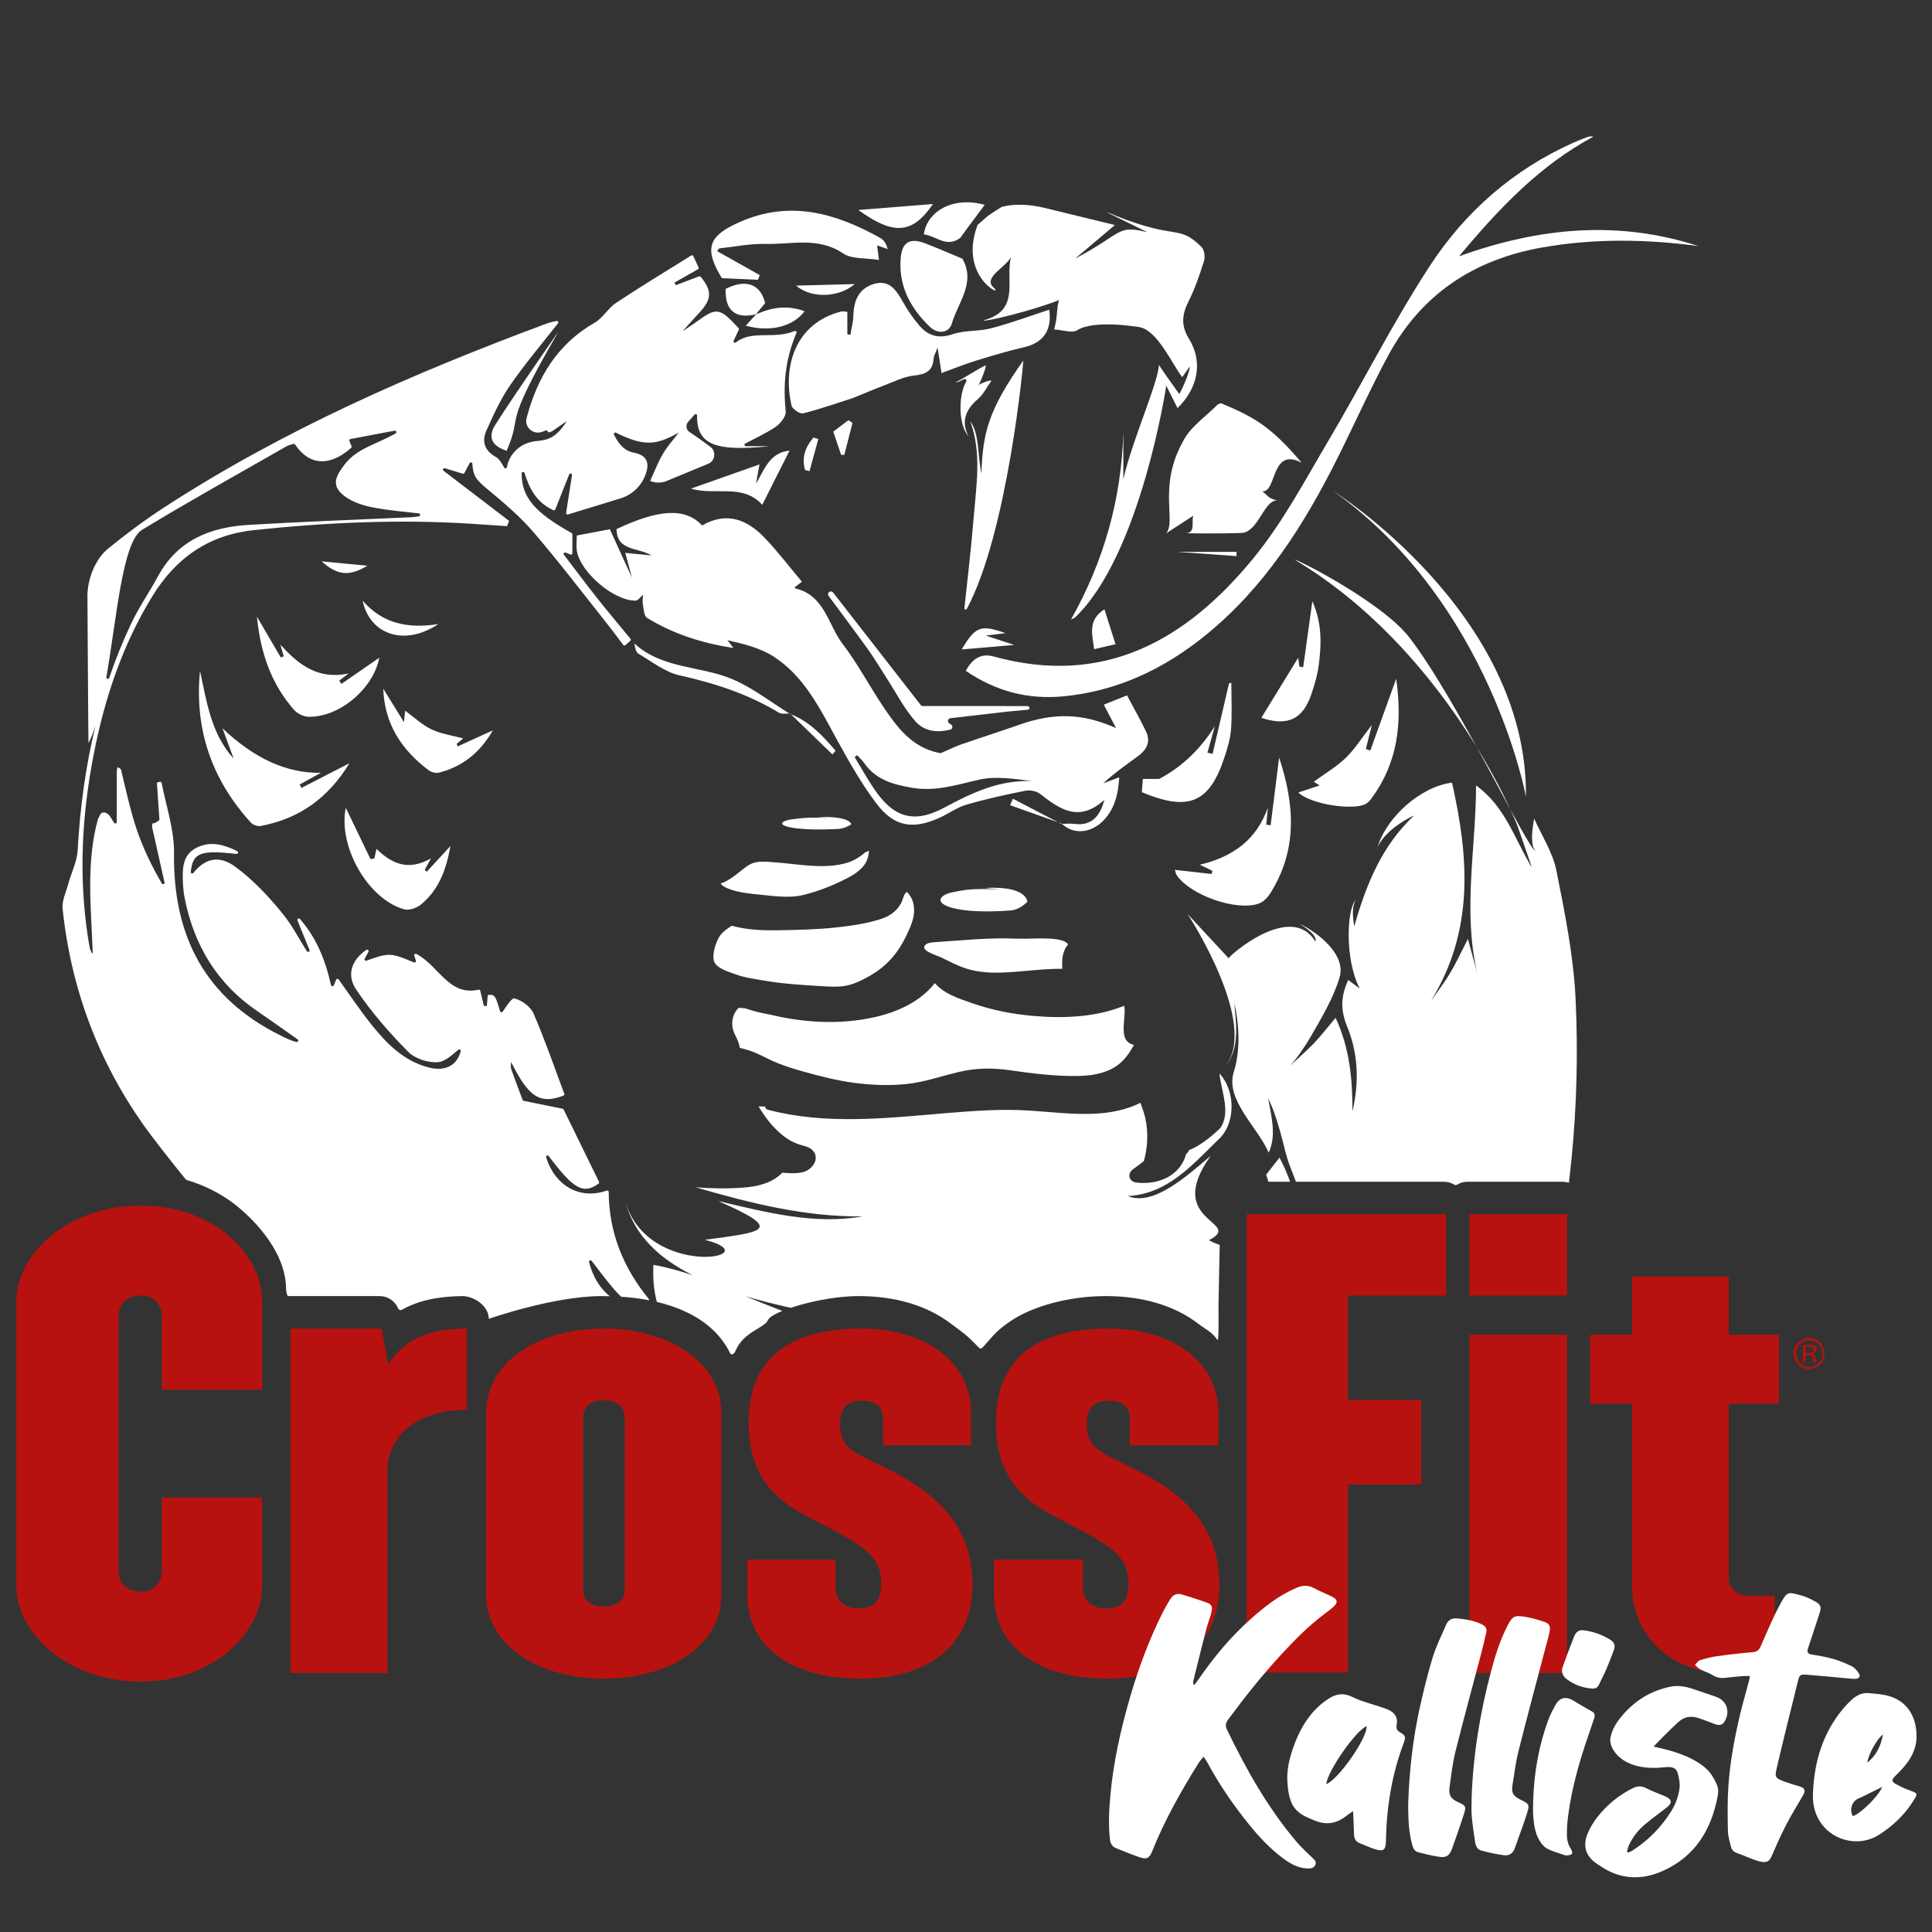 <?xml version="1.0" encoding="UTF-8"?>
<svg xmlns="http://www.w3.org/2000/svg" xmlns:xlink="http://www.w3.org/1999/xlink" id="Calque_1" version="1.1" viewBox="0 0 1969.78 1969.78">
  <rect x="0" y="0" width="1969.78" height="1969.78" fill="#333333" stroke="none"/>
  <defs>
    <style>
      .st0 {
        fill: none;
      }

      .st1 {
        fill: #fff;
      }

      .st2 {
        clip-path: url(#clippath);
      }

      .st3 {
        fill: #b7120f;
      }
    </style>
    <clipPath id="clippath">
      <path class="st0" d="M2373.13-507.36v1913.89c0,1.54-1.24,2.78-2.78,2.78h-535.59c-1.54,0-2.78-1.24-2.78-2.78v-55.6c0-12.8-10.37-23.17-23.17-23.17h-25.26c-1.54,0-2.78-1.24-2.78-2.78v-33.55c0-12.8-10.37-23.17-23.17-23.17h-92.95c-12.8,0-23.17,10.37-23.17,23.17v33.55c0,1.54-1.24,2.78-2.78,2.78h-19.75c-3.81,0-7.37,1.06-10.42,2.88-.79.47-1.76.47-2.55,0-.02-.01-.04-.02-.06-.03-1.85-1.1-1.94-3.75-.08-4.84,6.04-3.54,10.1-10.1,10.1-17.6v-80.13c0-12.8-10.37-23.17-23.17-23.17h-96.71c-3.88,0-7.5,1.1-10.58,2.98-.83.51-1.9.51-2.73,0-3.08-1.88-6.7-2.98-10.58-2.98h-200.58c-12.8,0-27.25,10.37-27.25,23.17l-2.04,104.01c0,2.74.56,36.43-1,34.17-5.96-8.64-11.36-10.32-20.2-17.05-23.89-18.15-56.29-27.75-93.72-27.75s-75.87,10.46-98.54,26.54c-11.11,7.89-13.87,10.75-25.48,24.19-1.55,1.79-3.38,3.82-5.03,2.12-14.84-15.39-16.55-15.36-29.37-25.1-23.89-18.15-56.29-27.75-93.72-27.75s-88.19,15.37-92.09,24.24-25.02,11.54-33.51,32.16c-.92,2.23-4.02,4.3-5.07,2.13-19.54-40.25-68.8-58.53-131.22-58.53-48.78,0-115.01,23.18-115.01,23.18,0-12.96-14.71-23.34-27.67-23.16-24.81.34-44.56,4.73-60.85,13.91-1.42.8-3.28.2-3.9-1.31-3.09-7.5-10.45-12.62-18.85-12.62h-93.15c-1.7,0-2.27-7.41-2.27-7.41,0-29.83-21.1-59.72-47.22-82.02-27.13-23.16-63.76-35.91-103.15-35.91s-77.01,12.69-104.77,35.73c-26.96,22.38-42.42,52.34-42.42,82.2v45.69c0,1.51-1.2,2.74-2.71,2.78l-502.75,12.1c-1.56.04-2.85-1.22-2.85-2.78V-507.36c0-1.54,1.24-2.78,2.78-2.78h2881.78c1.54,0,2.78,1.24,2.78,2.78Z"></path>
    </clipPath>
  </defs>
  <g>
    <path class="st3" d="M143.44,1714.46c-75.59,0-126.8-50.23-126.8-97.54v-290.17c0-47.31,51.21-97.54,126.8-97.54s123.87,50.23,123.87,97.54v90.22h-102.41v-76.08c0-10.73-8.78-19.99-19.51-19.99h-1.95c-12.68,0-22.43,7.8-22.43,19.99v261.89c0,12.19,9.75,19.99,22.43,19.99,10.73.98,20.48-7.32,21.46-18.53v-77.54h102.41v90.22c0,47.31-49.26,97.54-123.87,97.54Z"></path>
    <path class="st3" d="M395.08,1498.9v206.78h-99v-351.13h93.15l6.34,36.58c14.63-21.46,34.63-36.58,80.47-36.58v82.91c-54.62,0-80.96,29.75-80.96,61.45Z"></path>
    <path class="st3" d="M615.51,1711.53c-66.32,0-119.97-34.14-119.97-85.83v-184.83c0-52.67,53.65-86.32,119.97-86.32s119.97,34.14,119.97,86.32v184.83c.49,52.18-53.65,85.83-119.97,85.83ZM636.97,1444.77c0-11.7-9.75-17.07-21.46-17.07s-20.97,5.36-20.97,17.07v176.05c0,11.7,8.78,17.07,20.97,17.07s21.46-5.36,21.46-17.07v-176.05Z"></path>
    <path class="st3" d="M877.4,1711.53c-72.66,0-115.58-34.14-115.58-85.83v-35.6h90.22v29.75c0,11.7,8.78,19.99,23.41,19.99s22.92-5.85,22.92-25.85c0-30.72-22.92-40.48-75.1-67.79-48.77-24.38-59.98-59.01-59.98-96.56,0-72.18,52.18-95.1,114.12-95.1,66.81,0,112.65,34.14,112.65,86.32v32.67h-89.73v-26.82c0-11.7-6.34-18.53-20.97-18.53-15.61,0-22.92,6.83-22.92,23.9,0,25.85,14.63,28.29,52.67,47.79,71.2,35.6,82.42,79.98,82.42,117.04,0,49.26-33.16,94.61-114.12,94.61Z"></path>
    <path class="st3" d="M1129.04,1711.53c-72.66,0-115.58-34.14-115.58-85.83v-35.6h90.71v29.75c0,11.7,8.78,19.99,23.41,19.99s22.92-5.85,22.92-25.85c0-30.72-22.92-40.48-75.1-67.79-48.77-24.38-59.98-59.01-59.98-96.56,0-72.18,52.18-95.1,114.12-95.1,66.81,0,112.65,34.14,112.65,86.32v32.67h-90.22v-26.82c0-11.7-6.34-18.53-20.97-18.53-15.61,0-22.92,6.83-22.92,23.9,0,25.85,14.63,28.29,52.67,47.79,71.2,35.6,82.42,79.98,82.42,117.04.49,49.26-32.67,94.61-114.12,94.61Z"></path>
    <path class="st3" d="M1374.35,1320.9v106.31h74.62v86.32h-74.62v191.66h-103.39v-467.2h203.36v82.91h-99.97Z"></path>
    <path class="st3" d="M1498.22,1320.9v-82.91h99.49v82.91h-99.49ZM1498.22,1705.68v-344.79h99.49v344.79h-99.49Z"></path>
    <path class="st3" d="M1762.54,1431.11v178.98c0,9.75,9.75,17.07,20.97,17.07h25.85v79h-47.31c-62.91,0-98.02-43.4-98.02-87.78v-187.27h-42.92v-70.23h42.92v-59.5h98.51v59.5h51.21v70.23h-51.21Z"></path>
    <path class="st3" d="M1855.69,1391.12c-6.34,6.34-16.09,6.34-22.43,0-6.34-6.34-6.34-16.09,0-22.43,6.34-6.34,16.09-6.34,22.43,0,2.93,2.93,4.39,6.83,4.39,11.22.49,3.9-1.46,8.29-4.39,11.22ZM1835.21,1370.15c-2.44,2.44-3.9,5.85-3.9,9.75,0,3.41,1.46,7.32,3.9,9.75,5.36,5.36,13.66,5.36,19.02,0h0c5.36-5.36,5.36-13.66,0-19.02-5.36-5.36-13.66-5.36-19.02-.49q0,.49,0,0h0ZM1844.47,1371.13c1.46,0,3.41,0,4.88.49,1.95.49,2.93,2.44,2.44,4.39,0,1.46-.49,2.44-1.95,3.41-.98.49-1.46.98-2.44.98.98,0,2.44.98,2.93,1.95.49.98.98,1.95.98,2.44v3.9h-2.93v-2.44c0-1.46-.49-2.93-1.46-3.9-.98-.49-2.44-.49-3.41-.49h-2.44v6.83h-2.93v-17.07l6.34-.49ZM1847.4,1373.57c-.98-.49-2.44-.49-3.9-.49h-2.44v6.34h2.93c.98,0,1.95,0,2.93-.49,1.46-.98,2.44-2.44,1.46-4.39,0,0-.49-.49-.98-.98h0Z"></path>
  </g>
  <g>
    <path class="st1" d="M1227.09,1791.11c-1.98,2.41-3.45,3.84-4.5,5.53-18.24,29.1-35.14,58.9-47.91,90.89-2.81,7.04-5.51,8.49-12.78,6.06-8.07-2.71-15.91-6.08-23.84-9.2-4.15-1.63-5.94-4.77-6.44-9.17-1.65-14.79-.9-29.54.42-44.28,3.06-34.11,10.5-67.35,20.01-100.19,8.67-29.93,19.49-59.01,33.45-86.89,2.29-4.57,4.91-8.98,7.58-13.34,2.8-4.56,6.95-6.43,12.17-4.82,8.5,2.63,17.01,5.27,25.37,8.31,5.01,1.82,5.93,4.37,4.26,10.64-1.56,5.85-3.8,11.53-5.3,17.39-4.44,17.25-8.68,34.54-12.94,51.83-.3,1.21-.18,2.53.7,4.35,1.33-1.69,2.75-3.31,3.97-5.08,15.68-22.91,33.26-44.21,54.06-62.65,14.05-12.46,28.76-24.04,46.3-31.53,6.19-2.64,11.74-3.2,17.85.15,5.97,3.27,12.4,5.69,18.5,8.73,5.83,2.91,6.28,5.97,1.51,10.37-3.05,2.82-6.46,5.26-9.78,7.77-16.11,12.14-30.17,26.47-43.78,41.25-19.26,20.92-36.98,43.12-53.85,66.01-2.55,3.47-2.98,6.46-1.06,10.41,19.62,40.54,41.57,79.63,70.81,114.16,4.88,5.76,10.59,10.81,15.96,16.15,2.02,2.01,4.62,3.86,3.33,7.18-1.3,3.34-4.54,3.95-7.6,3.89-9.72-.2-17.84-4.73-25.37-10.32-13.02-9.65-24.05-21.39-34.23-33.92-16.4-20.19-31.09-41.55-43.37-64.52-.78-1.45-1.84-2.75-3.48-5.15Z"></path>
    <path class="st1" d="M1784.14,1708.84c-3.07,0-5.28-.16-7.45.03-6.04.52-12.08,1.12-18.1,1.82-4.73.55-8.83-.57-12.94-3.09-3.82-2.34-8.29-3.57-12.28-5.67-1.98-1.04-3.51-2.94-5.25-4.45,1.65-1.64,3.03-4.13,5-4.76,5.74-1.82,11.66-3.33,17.62-4.16,12-1.68,24.05-3.04,36.12-4.09,4.39-.38,6.59-2.07,8.36-6.12,6.45-14.74,12.61-29.68,20.31-43.76,6.73-12.31,7.59-11.54,21.12-7.9,4.88,1.31,9.55,3.68,14.03,6.11,5.64,3.05,6.49,5.58,4.53,11.73-3.46,10.83-7.09,21.62-10.64,32.42-.47,1.44-1,2.87-1.41,4.33-.89,3.19.12,4.92,3.63,5.52,7.28,1.24,14.63,2.38,21.71,4.41,6.69,1.92,13.25,4.57,19.51,7.64,2.86,1.4,5.31,4.3,7.11,7.06,2.04,3.13.52,5.51-3.27,5.76-2.43.16-4.91-.19-7.36-.41-14.15-1.27-28.28-2.73-42.45-3.8-6.45-.48-7.36.19-8.87,6.26-7.28,29.24-14.56,58.48-21.45,87.81-2.56,10.92-1.98,11.33,8.64,15.26,4.61,1.71,9.34,3.12,14.07,4.45,5.57,1.57,6.8,4.05,3.91,9.12-5.71,10.05-11.91,19.84-17.23,30.09-5.31,10.23-9.98,20.81-14.57,31.39-2.33,5.36-4.48,7.31-10.26,6.45-3.15-.47-6.23-1.59-9.24-2.7-5.12-1.9-10.09-4.23-15.26-5.97-3.56-1.2-6.15-3.17-7-6.76-1.27-5.33-2.98-10.73-3.09-16.12-.3-14.95-.54-29.96.43-44.86,1.63-25.02,6.22-49.65,12.03-74.03,2.68-11.24,5.93-22.34,8.89-33.51.38-1.42.58-2.88,1.09-5.51Z"></path>
    <path class="st1" d="M1686,1780.84c3.1.78,46.66,7.98,59.86,30.05,5.77,9.64,6.8,12.89,5.32,20.72-6.47,34.3-23.2,61.31-55.88,75.91-21.77,9.72-43.5,8.85-63.8-5.05-.63-.43-1.24-.87-1.88-1.27-12.94-8.01-16.65-19.03-10.44-32.97,2.44-5.48,5.62-10.8,9.33-15.52,9.95-12.68,22.19-22.69,36.74-29.83,4.93-2.42,9.19-1.86,13.99.64,5.84,3.06,12.16,5.19,18.23,7.81,7.38,3.19,7.82,6.92,1.48,11.81-7.34,5.66-14.9,11.07-21.97,17.06-6.99,5.92-12.62,13.09-16.42,21.53-.86,1.92-1.19,4.08-1.76,6.12.37.31.74.62,1.11.94,1.42-.63,2.95-1.09,4.25-1.92,16.1-10.21,29.14-23.51,39.34-39.58,4.52-7.12,7.52-14.9,8.76-23.25.41-2.76.37-5.71-.1-8.46-1.91-11.21-2.56-15.15-16.18-13.68-42.23,4.54-55.91-19.47-54.14-29.58,1.46-8.34,5.6-15.26,10.8-21.63,13.15-16.11,29.71-26.73,50.23-30.96,7.3-1.51,14.37-.53,21.29,1.65,8.31,2.61,16.47,5.7,24.76,8.35,10.99,3.52,15.38,14.13,9.95,24.51-2.03,3.88-4.59,5.14-8.89,4.07-2.01-.5-3.9-1.43-5.86-2.15-4.09-1.5-8.14-3.08-12.27-4.46-7.59-2.53-14.57-1.57-20.63,3.97-7.26,6.64-23.72,22.9-25.21,25.18Z"></path>
    <path class="st1" d="M1500.4,1832.87c1.53-43.71,8.63-87.02,20.01-129.67,4.26-15.97,9.23-31.66,16.93-46.36,4.52-8.63,6.57-10.07,16.25-8.62,7.05,1.05,14.04,3,20.8,5.32,5.42,1.86,6.58,4.54,5.44,10.26-1.07,5.38-2.66,10.66-4.06,15.98-9.19,35.01-18.63,69.95-27.46,105.04-2.91,11.55-4.4,23.46-6.27,35.25-1.24,7.86.66,11.02,7.75,14.53,9.64,4.78,10,4.89,6.69,15.42-3.64,11.56-8.11,22.85-12.05,34.31-1.84,5.36-5.95,7.83-10.92,7.21-7.84-.97-15.6-2.85-23.28-4.81-3.85-.99-5.61-4.59-6.19-8.24-1.41-8.97-2.74-17.96-3.54-27-.53-6.02-.1-12.12-.1-18.63Z"></path>
    <path class="st1" d="M1435.71,1839.43c1.11-33.78,4.8-67.27,12.25-100.26,3.79-16.79,7.85-33.58,12.95-50.01,3.51-11.31,8.94-22.04,13.67-32.96,2.05-4.72,5.88-6.59,11.04-6.13,8.72.79,17.25,2.17,25.25,6.06,3.59,1.75,5.34,4.3,4.48,8.15-1.69,7.57-3.51,15.11-5.48,22.61-8.71,33.15-17.78,66.2-26.08,99.44-2.92,11.72-4.16,23.87-5.89,35.87-1.15,7.98,1.28,11.83,8.74,15.22,7.84,3.56,8.43,4.32,5.84,12.34-3.83,11.89-7.94,23.7-12.19,35.44-2.28,6.3-5.54,8.84-11.99,8.04-7.65-.96-15.19-2.95-22.68-4.9-3.66-.95-4.91-4.34-5.87-7.77-3.35-11.99-3.84-24.28-4.02-36.6-.02-1.52,0-3.03,0-4.55Z"></path>
    <path class="st1" d="M1563.13,1836.47c.8-28.8,5.71-56.86,15.82-83.9,1.85-4.94,4.42-9.64,6.95-14.28,4-7.33,10.43-8.99,17.63-4.78,6.53,3.81,12.94,7.82,19.57,11.44,3.41,1.86,3.1,4.39,2.16,7.23-2.14,6.47-4.36,12.92-6.58,19.37-8.91,25.84-16.19,52.09-19.84,79.24-.78,5.81-1.21,11.7-1.31,17.56-.1,5.89.56,11.7,4.15,16.82.93,1.32,1.67,3.95.99,4.92-.81,1.17-3.21,1.4-4.98,1.67-1.05.16-2.26-.25-3.32-.63-5.69-2-11.66-3.51-16.92-6.32-3.25-1.74-6.03-5.14-7.96-8.42-4.52-7.67-5.62-16.44-6.3-25.15-.38-4.89-.07-9.84-.07-14.77Z"></path>
    <path class="st1" d="M1614.61,1662.18c9.87,1.21,19.03,4.54,27.47,9.84,3.69,2.32,4.97,5.81,3.52,9.82-2.5,6.91-5.21,13.76-8.1,20.52-2.23,5.21-4.94,10.2-7.33,15.34-1.4,3-3.71,4.07-6.86,3.87-9.29-.59-17.73-3.65-25.27-9.06-4.38-3.14-6.74-7.44-4.85-12.8,3.69-10.5,7.61-20.93,11.74-31.27,1.63-4.07,4.58-7.02,9.68-6.27Z"></path>
    <path class="st1" d="M1379.49,1846.56c-3.12,2.22-5.27,3.64-7.3,5.22-9.65,7.52-20.12,9.15-31.49,4.48-.35-.14-.69-.3-1.05-.44-17.98-7.05-25.47-12.84-27.1-39.23-.7-11.31,1.74-22.39,5.32-32.97,5.56-16.47,13.47-31.79,26.48-43.83,3.31-3.06,6.97-5.83,10.78-8.25,7.68-4.87,15.15-5.68,24.03-1.28,9.57,4.75,20.28,7.21,30.47,10.72,2.49.86,5.03,1.71,7.34,2.95,5.62,3.03,8.28,7.91,7.03,14.19-.8,4.02.21,6.3,3.76,8.29,5.12,2.87,5.66,4.64,3.52,10.29-12.16,32.1-17.56,65.43-18.23,99.62-.01.57-.03,1.14-.06,1.71-.41,7.93-2.36,9.75-9.86,7.66-5.79-1.62-11.32-4.22-16.91-6.5-3.69-1.51-5.57-4.36-5.69-8.4-.18-5.87-.41-11.73-.65-17.6-.07-1.79-.21-3.58-.4-6.62ZM1393.38,1759.91c-11.1,4.39-40.13,46.11-41.15,59.16,12.6-5.03,42.01-47.29,41.15-59.16Z"></path>
    <path class="st1" d="M1848.42,1827.95c1.31-31.72,9.93-60.83,30.56-85.62,2.78-3.34,5.84-6.47,9.03-9.42,4.91-4.54,10.72-7.32,17.54-6.67,6.75.64,13.66,1.06,20.12,2.9,20.28,5.77,28.94,23.17,28.29,42.82-.41,12.21-6.14,22.09-14.05,30.9-2.53,2.82-5.26,5.45-7.88,8.19-3.5,3.66-3.6,5.34.92,7.89,5.23,2.94,10.82,5.36,16.48,7.38,4.64,1.67,5.67,2.45,3.21,6.61-3.07,5.19-6.51,10.25-10.41,14.85-7.63,8.99-16.55,16.55-26.56,22.93-26.06,16.64-65.31.85-67.25-36.51-.11-2.08-.01-4.17-.01-6.25ZM1894.3,1833.91c-6.22,2.73-9,11.7-5.15,17.78,8.12-2.75,26.4-20.73,29.82-29.85-2.14,1.08-3.73,1.91-5.34,2.7-6.44,3.15-12.79,6.49-19.34,9.37ZM1919.74,1768.4c-6.07,4.43-14.75,20.13-15.94,28.77,8.97-7.24,13.81-16.68,15.94-28.77Z"></path>
  </g>
  <g class="st2">
    <g>
      <path class="st1" d="M751.48,822.95"></path>
      <path class="st1" d="M810.17,337.48c-21.26,8.91-43.6-1.37-59.89,11.64-1.24.99-2.95-.36-2.28-1.79,1.81-3.85,3.58-7.61,5.27-11.2.26-.54.14-1.19-.27-1.63-19.72-21.34-22.35-21.42-43.88-5.72-4.31,3.14-8.86,5.94-13.29,8.9,6.06-6.65,12.14-13.27,18.17-19.95,11.7-12.94,11.93-21.52.4-35.51-.4-.49-1.08-.68-1.68-.45-7.8,2.95-15.77,5.97-23.74,8.99-.78-1.67-.48-1.03-1.27-2.7,7.64-4.33,15.28-8.65,23.85-13.5.68-.39.97-1.24.64-1.96-1.47-3.16-2.91-6.26-5.33-11.47-.38-.82-1.39-1.11-2.16-.64-26.59,16.63-51.99,31.99-76.71,48.37-8.1,5.37-13.31,15.34-21.62,20.09-38.32,21.92-58.71,56.19-69.51,97.36-.01.06-.03.11-.04.17-2.39,9.51,7.55,17.49,16.53,13.56,8.66-3.79,1.45,3.21,9.42-.28-.02.04,15.13-10.42,15.11-10.39l-.25.22s.07-.03.11-.05c-12.32,19.56-22.13,19.08-32.02,20.29-14.08,1.71-25.79,11.56-28.69,25.44l-.22,1.06c-.28,1.35-2.06,1.64-2.75.46-2.31-3.99-4.76-8.77-8.66-10.97-11.91-6.69-14.25-16.18-9.41-27.01,7.15-16.01,14.57-32.27,24.5-46.59,14.63-21.09,31.27-40.79,48.43-62.57.87-1.1-.13-2.7-1.51-2.39-3.89.87-6.94,1.48-9.81,2.55-136.05,50.54-268.6,108.43-390.74,187.86-19.66,12.79-38.55,26.95-56.74,41.77-13.87,11.3-21.79,33.42-20.96,51.13.03.57.82,147.51,1.08,147.01,2.65-5.04,5.03-11.07,7.19-17.82-10.14,41.32-15.84,83.72-18.24,126.94-.65,11.73-6.5,23.15-9.67,34.78-2.26,8.3-6.53,16.98-5.69,25.05,9.02,86.64,40.27,165.63,92.67,234.26,49.21,64.45,103.54,125.06,156.62,186.48,4.59,5.32,9.22,10.6,13.84,15.89,36.9-5.05,73.51-9.19,111.09-9.55,37.74-.35,75.45,1.31,113.16,2.5,37.52,1.18,75.01.99,112.54,1.23,4.39.03,8.78.06,13.17.11-2.4-6.42-4.79-12.84-7.2-19.28-.21-.56-.74-.94-1.34-.96-36.25-1.53-59.88-18.86-67.82-50.47-.39-1.56,1.67-2.52,2.64-1.24,34.06,44.79,36.01,46.14,57.38,41.2,1.08-.25,1.52-1.54.82-2.4-26.11-31.85-40.5-67.79-40.82-109.05,0-1.03-1.02-1.73-2-1.38-27.62,9.75-52.86-5.19-61.76-33.84-.49-1.59,1.63-2.67,2.63-1.34,25.83,34.31,35.28,39.06,50.77,28.13.6-.42.8-1.23.48-1.89-12.11-24.78-24.12-49.34-36.03-73.68-.2-.42-.58-.71-1.04-.8-12.87-2.61-26.22-5.33-39.73-8.07-.51-.1-.93-.47-1.11-.95-4.12-11.09-8.02-21.32-11.66-31.63-.62-1.74-.09-3.88-.09-7.19,17.66,35.57,29.1,43.72,53.39,34.47.76-.29,1.16-1.16.87-1.92-10.18-27.24-19.7-54.89-31.25-81.67-3.03-7.02-12.07-13.68-19.57-15.52-2.85-.7-7.98,7.89-11.99,13.46-.73,1.01-2.3.72-2.66-.47-4.72-15.82-5.35-16.87-11.19-16.69-.76.02-1.39.6-1.45,1.36-.27,3.27-.55,6.57-.83,9.87-1.69.13-1.25.1-2.95.23-1.12-4.64-2.3-9.5-3.76-15.53-.19-.8-1.02-1.3-1.82-1.12-30.28,6.73-40.34-24.42-63.37-36.53-1.19-.62-2.54.54-2.12,1.81.61,1.86,1.13,3.46,1.67,5.08.4,1.22-.84,2.33-2.01,1.83-23.39-9.95-25.45-10.11-48.3-1.85-1.29.47-2.49-.91-1.83-2.11,1.23-2.26,2.43-4.45,3.73-6.83.76-1.39-.88-2.84-2.18-1.94-15.18,10.43-20.27,25.47-10.26,40.41,15.24,22.76,33.62,43.75,52.86,63.34,6.97,7.1,20.57,11.48,30.61,10.63,7.56-.64,14.58-7.71,20.69-12.66,1.11-.9,2.76.12,2.4,1.5-3.77,14.35-15.52,21.2-33.37,16.41-25.06-6.73-42.37-24.36-57.81-43.73-11.6-14.55-21.97-30.08-33.25-45.85-.68-.96-2.16-.79-2.61.3-.78,1.91-1.52,3.71-2.35,5.74-.55,1.34-2.52,1.2-2.84-.22-5.88-26.12-15.19-48.61-31.7-67.46-1.12-1.27-3.16-.02-2.52,1.54l12.24,29.95c.69,1.69-1.67,2.9-2.65,1.36-8.05-12.6-14.73-25.84-23.83-37.14-14.49-18.01-30.77-35.5-49.31-49.08-16.47-12.07-30.91-8.28-42.54,6.42-.94,1.19-2.84.43-2.68-1.08,2.04-19.43,9.64-22.47,46.56-18.29,1.66.19,2.35-2.09.84-2.83-15.01-7.32-27.81-10.31-41.5-3.5-14.4,7.16-14.46,21.23-13.95,34.85.22,5.86.84,11.71,2,17.46,9.66,47.66,33.09,86.44,73.7,114.18,13.87,9.48,27.55,19.24,41.28,28.92,1.36.96.38,3.06-1.24,2.66-5.83-1.43-10.93-4.03-16.06-6.57-77.06-38.17-109.84-101.34-108.71-186.04.32-23.76-8.01-47.63-12.62-71.45-.15-.78-.88-1.3-1.67-1.18l-1.84.27c-.77.11-1.32.8-1.27,1.58.84,12.19,1.68,24.37,2.52,36.56.05.76-1.23,1.57-1.23,1.57,0,0-.22-.03-.27-.06-.13.31-2.41,1.91-3.47,2.09-.59.1-1.18.23-1.75.42-.07.02-.13.05-.2.07-.14.1-.15.11-.07.03,0,0,0,0-.01,0-.02.02-.05.04-.07.07,0,.01-.03.04-.07.07-.02.02-.03.03-.05.07,0,.01-.04.09-.07.15-.03.13-.08.26-.11.39-.03.14-.05.29-.09.43.01-.04.01-.06.02-.09.02-.11.03-.14,0,0,0,.04-.01.1-.02.15-.06.71.47-6.97-.02,2.13s0,.15,0,.22c4.22,18.81,8.44,37.61,12.66,56.42.37,1.67-1.9,2.56-2.76,1.08-10.14-17.51-18.97-35.65-25.41-54.6-6.8-20.01-11.15-40.86-16.17-61.47-.08-.1-.2-.24-.22-.27-.74-.87-1.09-1.17-1.98-1.66-.07-.03-.08-.04-.11-.05-.12-.04-.24-.08-.36-.12-.12-.04-.24-.06-.36-.09,0,.01-.11,0-.22,0,0,.01-.09.03-.17.04-.07.07-.17.12-.07,0,0,0-.01,0-.01,0-.02.02-.05.05-.07.07-.01.02,0,.01-.02.04-.1.28-.05.08-.04.02,0,0,0,0,0,0,0,0,0,0,0,0,0-.03,0-.02-.04.12-.09.29-.18.57-.25.86-.22.96-.28,2.14-.38,3.3,0,.1-.02.19-.03.29v50.86c0,1.5-1.96,2.06-2.76.79l-4.52-7.23c-.63-.65-1.29-1.27-1.98-1.82-1.37-1.09-2.78-1.54-4.5-1.44-1.71.1-2.45.91-3.26,2.44-.46.87-.86,1.78-1.34,2.64-.24.43-.49.86-.75,1.28-12.52,45.05-6.97,91.59-5.35,137.88-1.66-1.97-2.53-3.9-2.97-5.93-.79-3.65-1.37-7.35-1.94-11.04-9.65-62.55-6.21-124.65,5.85-186.56,11.13-57.15,29.29-111.62,59.95-161.45,23.82-38.7,57.04-62.26,103.41-67.17,73.51-7.79,147.05-11.18,220.88-6.54,12.41.78,24.8,1.67,37.21,2.51,1.05-2.79.98-2.61,2.03-5.4-21.48-16.42-43.01-32.87-66.81-51.07-1.32-1.01-.24-3.1,1.35-2.61,7.07,2.18,12.71,3.91,18.17,5.59.69.21,1.44-.11,1.78-.75,1.9-3.58,3.62-6.84,5.28-9.98.71-1.34,2.71-.88,2.8.64.74,12.81,4.23,16.6,15.91,26.3,16.32,13.55,32.75,27.48,46.51,43.5,26.09,30.38,50.35,62.34,75.3,93.7,5.53,6.95,10.76,14.13,16.11,21.22.52.7,1.53.8,2.18.22,1.68-1.48,3.35-2.97,5.03-4.45.6-.53.67-1.45.16-2.07-11.47-13.96-23.12-27.78-34.34-41.95-10.83-13.68-21.29-27.66-33.49-43.67-.92-1.21.35-2.87,1.76-2.28,1.89.79,3.37,1.4,4.78,1.98.98.41,2.06-.31,2.06-1.37v-19.25c0-.54-.3-1.03-.77-1.29-37.18-20.73-50.96-36.27-50.96-60.76,0-1.72,2.41-2.1,2.92-.46,5.12,16.28,12.3,30.02,29.38,37.94.78.36,1.72-.03,2.04-.83,5.03-12.69,9.62-24.26,14.15-35.69.66-1.65,3.13-.98,2.86.78-1.78,11.39-3.63,23.19-6,38.4-.17,1.1.88,2,1.94,1.68,19.01-5.82,36.47-11.17,53.51-16.39,12.22-3.74,21.87-13.17,25.9-25.3l.06-.18c4.05-12.02-.29-18.75-11.99-21.04-11.06-2.16-16.21-9.87-20.61-18.42-.66-1.28.7-2.66,2-2.02,29.43,14.56,41.53,12.44,63.97-.1l.09-.14s0,0,0,0c0,0-.09.15-.09.15-5.44,7.2-11.6,13.98-16.12,21.71-5.09,8.71-8.7,18.29-12.95,27.49,0,.01,0,.03.01.04l.1.04c5.69,2.39,12.12,2.23,17.7-.4l41.54-17.2c7.06-3.08,8.13-12.66,1.95-17.26-6.55-4.87-13.37-9.82-20.36-14.53-.11-.07-.22-.14-.34-.2-3.93-2.1-4.82-7.34-1.88-10.69,1.97-2.24,4.1-4.66,6.48-7.35.92-1.05,2.64-.38,2.62,1.02-.35,29.88,18.89,36.75,73.9,31.2h-24.09c-1.57,0-2.07-2.11-.67-2.83,11.04-5.64,21.33-10.47,30.66-16.73,5.01-3.35,11.02-10.8,10.54-15.81-2.52-26.15-1.11-51.59,10.96-80.14.53-1.25-.71-2.48-1.96-1.95ZM427.17,526.38c-6.04,1.22-12.02,1.13-17.98,1.39-51.76,2.31-103.55,4.33-155.27,7.34-39.19,2.28-72.8,15.39-92.82,52.4-8.63,15.94-19.08,30.96-26.87,47.28-8.82,18.48-16.4,37.26-22.89,56.3-.59,1.73-3.18,1.07-2.87-.74,10.73-62.03,16.47-138.07,36.32-150.14,48.36-29.41,97.91-56.84,147.02-85.01,2.27-1.3,4.94-1.89,7.35-2.62.63-.19,1.31.05,1.68.6,14.56,21.71,35.38,22.7,57.19,3.47.48-.42.64-1.11.4-1.7-.8-1.96-1.58-3.85-2.2-5.35-.36-.87.18-1.85,1.11-2.02,14.42-2.71,28.3-5.32,44.97-8.46,1.65-.31,2.49,1.93,1.03,2.77-19.26,11.08-38.96,14.85-51.82,31.46-10.38,13.42-13.76,22.38.17,32.79,8.08,6.04,18.99,9.41,29.13,11.33,15.23,2.89,30.76,4.24,46.22,5.95,1.7.19,1.8,2.62.12,2.96Z"></path>
      <path class="st1" d="M1210.89,931.98s73.29,111.84,38.44,154.94c16.1-19.09,10.1-47.82,9.15-64.16,2.55,11.24,8.32,41.88-.58,70.22-8.9,28.33,24.22,55.94,35.6,82.23,8.05-17.38,2.87-36.19-.54-55.46,5.39,10.88,8.84,22.2,12.12,33.57,3.61,12.52,5.98,25.52,10.8,37.54,14.17,35.28,24.87,70.09-3.52,103.96,14.76,23.17,18.68,47.45,18.7,72.2,5.94-1.38,11.88-2.74,17.84-4.06-.05-5.5-.11-11.03.18-16.48,1.7,5.38,2.99,10.57,3.92,15.57,6.12-1.34,12.24-2.64,18.38-3.87,42.06-8.42,84.79-12.22,127.44-16.29,25.4-2.42,50.9-4.5,76.43-5.16,25.68-102.55,36.26-208.53,31.16-317.85-2.05-44.01-10.93-87.93-19.58-131.3-3.68-18.46-14.9-35.41-22.69-53.05.38-.83-5.97,26.21,1.58,33.25-8.35-1.84-78.68-152.4-128.59-217.57-27.01-35.27-112.28-79.07-117.27-79.63,152.58,91.13,223.61,260.72,227.8,272.79,4.18,12.07,9.53,27.46,14.23,41.22-17.64-28.81-27-62.27-56.96-83.73-.14,64.01-13.66,127.5,1.1,191.11-2.83-10.46-5.67-20.92-9.4-34.72-7.39,14.35-12.24,25.06-18.25,35.07-5.88,9.79-12.96,18.85-19.51,28.24,44.3-71.64,38.73-146.13,21.56-222.56-31.44,3.65-66.66,34.86-75.81,65.4,9.22-19.51,36.92-32.07,37.08-31.9-33.02,30.89-48.87,70.66-60.97,112.92-1.86-10.39-2.33-20.83,1.65-27.03-9.35,9.55-11.49,60.83,3.93,90.5-3.86-2.88-7.72-5.76-11.68-8.71-7.65,16.23-8.02,30.64-1.34,46.86,11.52,27.99,12.66,57.46,5.56,86.99.11-32.36-2.58-64.05-17.16-95.28-8.4,9.95-14.86,18.42-22.19,26.06-7.26,7.58-28.37,26.67-23.13,21.45s14.76-19.23,20.46-29.15c11.01-19.17,22.75-38.71,28.95-59.65,6.87-23.22-22.05-45.69-41.17-54.86-.51-.18,19.56,11.23,16.46,18.34-25.07-41.59-89.84,16.19-88.33,17.12"></path>
      <path class="st1" d="M807.05,413.59c.83,3.53,8.55,8.69,11.76,7.88,17.59-4.46,34.77-10.54,51.01-15.72,11.1-4.52,20.71-8.67,30.5-12.35,10.33-3.89,20.61-9.32,31.3-10.45,11.97-1.26,19.28-4.37,20.27-17.24.25-3.21,2.15-6.29,3.98-11.28,1.61,10.15,2.83,17.87,4.06,25.6l-.25.39c.38.1.76.21,1.15.33-.22-.18-.44-.34-.66-.51,11.76-4.27,23.39-8.95,35.32-12.65,16.19-5.02,32.49-9.84,49-13.68,19.25-4.49,28.21-17.39,25.29-38.13-19.67,6.39-39.18,13.64-59.2,18.91-12.76,3.36-26.96,1.84-39.3,6.05-14.62,4.98-25.21,1.56-34.24-9.13-6.17-7.3-11.71-15.3-16.39-23.63-6.63-11.81-13.71-23.11-29.46-18.53-15.44,4.49-20.75,16.9-21.14,32.26-.17,6.59-1.99,13.13-3.06,19.69-1.03-.22-2.07-.45-3.1-.67v-22.78c-3.01-.22-4.68-.76-6.12-.39-47.31,12.05-59.99,56.52-50.7,96.06Z"></path>
      <path class="st1" d="M1206.11,450.08c-25.73,45.97-6.48,81.83-17.23,93.75,9.02-5.86,18.03-11.73,27.78-18.07-2.2,5.47,2.55,17.47-7.13,17.77-2.5.34,38.5.65,56.47-.19,16.88-.79,22.96-34.12,36.08-32.94-10.38-2.81-10.12-6.3-15.21-9.48,15.19,1.55,8.52-45.75,40.22-29.12-31.7-37.62-49.47-46.94-82.22-60.69-2.34.85-2.92.88-3.24,1.2-12.2,12.39-28.07,22.79-35.52,37.77Z"></path>
      <path class="st1" d="M265.66,842.12c39.11-7.24,68.69-28.09,90.66-64-17.92,9.22-33.47,17.23-49.02,25.23-.58-1.18-1.16-2.36-1.74-3.54,6.15-3.39,12.29-6.78,21.58-11.91q-51.5,1.09-100.27-45.32c4.68,12.72,8.02,21.81,11.36,30.91-23.1-25.59-27.45-57.95-34.31-89.42-5.84,59.29,11.87,110.77,51.9,154.68,2.09,2.3,6.82,3.93,9.85,3.37Z"></path>
      <path class="st1" d="M1223.23,881.66c6.5,3.1,9.69,4.63,12.88,6.15-.27,1.08-.55,2.17-.82,3.25-12.25-1.37-24.49-2.74-37.4-4.18.8,2.49.95,4.17,1.78,5.38,13.99,20.46,60.66,36.99,83.75,28.99,4.53-1.57,8.87-6.01,11.55-10.24,27.59-43.61,25.57-89.24,9.16-138.65-3.12,24.92-5.88,46.96-8.63,69.01-1.49-.17-2.98-.34-4.47-.52.54-5.8,1.08-11.59,1.62-17.39-11.38,32.03-34.49,49.84-69.41,58.19Z"></path>
      <path class="st1" d="M1000.6,482.7c-3.95-18.41-2.07-41.19-11.27-52.88,11.67,32.01,6.08,64.92,3.38,97.96-2.51,30.8-6.17,61.5-9.44,92.24-.15,1.41,1.77,2.01,2.45.76,41.78-77.64,58.16-254,57.56-253.15-35.25,49.72-41.36,73.65-42.68,115.06Z"></path>
      <path class="st1" d="M772.73,285.27c.64-1.59,1.27-3.17,1.91-4.76-14.53-8.17-29.06-16.35-43.6-24.52.73-.9,1.47-1.81,2.2-2.71,15.81-1.66,31.65-5,47.4-4.59,26.41.68,53.64-7.48,78.96,9.7,8.85,6.01,22.86,4.43,36.55,6.65-.95-7.39-1.43-11.13-1.91-14.85,3.58,1.27,7.16,2.52,10.74,3.77-1.29-5.83-4.1-9.52-7.81-11.57-45.53-25.19-91.97-38.71-143.37-15.85-31.34,13.94-36.5,26.52-17.81,57.09,11.98.53,24.35,1.09,36.73,1.64Z"></path>
      <path class="st1" d="M996.78,229.11c-.7,2.55-2.03,5.46-2.52,7.54-.48,2.03-.93,4.06-1.38,6.1-8.49,43.98,31.55,60.58,20.23,50.51-11.32-10.08,11.31-19.87,17.69-31.08-6.31,22.88,10.43,54.31-28.31,64.51,1.85,1.71,50.92-10.14,77.22-20.76-2.99,10.88-1.13,16.01-4.97,29.97,9.26.53,18.54,4.04,23.43.84,17.3-11.32,63.93-3.15,63.95-3.15,18.5,3.83,33.5,38.79,43.22,50.89,2.36-3.31,4.94-6.93,7.52-10.55,1.32.79-4.85,17.88-10.52,27.85-7.94-10.94-20.35-28.66-20.77-29.85-.71,18.36-27.44,77.33-36.26,116.67v-47.68c-2.04,68.04-19.81,131.16-53.38,190.73,1.49-.78,3.26-1.27,4.43-2.39,66.69-64.05,92.73-235.59,92.68-236.08,3.79,7.55,7.6,15.15,11.5,22.92,21.47-21.13,25.91-47.7,11.59-70.87-8.02-12.97-7.2-24.32-.56-37.5,6.67-13.25,11.55-27.5,16-41.7,1.32-4.19.28-11.44-2.62-14.28-23.87-23.38-24.3-6.61-86.91-31.6-29.95-13.03,21.2,11.1,31.8,16.65-31.8-7.96-24.54,1.03-73.59,26.79,12.06-10.18,24.13-20.37,40.46-34.15-26.79-6.53-48.86-11.94-70.94-17.29-15.69-3.8-30.56-4.69-44.25-1.31-2.17,1.29-4.33,2.61-6.44,4-1.06.7-5.38,3.62-7.54,5.04-2.64,2.12-5.14,4.46-7.64,6.68-.4.36-1.72,1.43-3.11,2.54Z"></path>
      <path class="st1" d="M1012.99,669.3c-13.43-3.72-22.12,3.08-28.31,14.68,30.68,20.86,63.46,29.52,99.93,25.92,60.46-5.96,111.18-32.54,155.97-71.92,57.76-50.78,96.06-115.4,129.31-183.53,14.99-30.72,29.22-61.87,45.44-91.93,33.78-62.58,87.32-97.84,156.79-110.17,53.11-9.43,106.2-8.57,159.49-1.48-81.71-26.6-162.38-19.06-244.05,10.44,40.52-48.55,82.12-92.55,136.99-121.99-3.05-.65-5.07-.05-7.01.71-4.47,1.75-8.97,3.46-13.35,5.42-61.31,27.4-110.46,70.49-146.51,125.79-37.53,57.58-68.53,119.38-103.59,178.62-23.9,40.38-46.19,82.53-75.65,118.63-68.22,83.61-152.31,132.1-265.45,100.8Z"></path>
      <path class="st1" d="M981,263.34l.5.58s0-.08-.01-.13c-.16-.15-.33-.3-.49-.46Z"></path>
      <path class="st1" d="M918.45,261.94c-2.88,28.83,9.49,52.04,29.59,71.28,7.77,7.44,19.39,6.99,22.51-3.67,6.22-21.27,24.49-41.21,10.71-65.74-12.81-5.32-25.51-10.96-38.47-15.87-14.75-5.58-22.81-1.2-24.33,13.99Z"></path>
      <path class="st1" d="M981,263.34c.09.16.17.32.26.48.08.03.17.07.25.1,0,0-.51-.58-.5-.58Z"></path>
      <path class="st1" d="M1392.84,819.41c2.2-1.32,4.07-3.45,5.61-5.56,26.44-35.98,31.55-76.27,25.02-121.8-9.62,26.69-18.01,49.96-26.4,73.22-1.5-.54-3-1.08-4.5-1.62,1.73-6.96,3.46-13.93,6.08-24.47-10.35,13.28-17.33,24.61-26.62,33.53-9.72,9.32-21.66,16.31-32.61,24.31,1.63,1.01,3.54,2.2,6.02,3.73-7.47,2.49-14.15,4.71-21.73,7.24,12.23,12.12,56.86,18.77,69.13,11.42Z"></path>
      <path class="st1" d="M261.96,628.73c3.7,37.92,15.03,68.92,37.83,95.05,3.35,3.83,9.77,6.89,14.84,7,31.61.72,66.35-29.16,72.07-60.19-12.41,8.58-25.49,17.62-38.56,26.65-.75-1.11-1.5-2.23-2.25-3.34,3.21-2.44,6.42-4.88,9.63-7.31-31.31,6.77-51.39-9.02-69.65-29.43,1.14,3.98,2.28,7.97,3.42,11.95-1,.41-1.99.81-2.99,1.22-7.52-12.85-15.04-25.7-24.35-41.6Z"></path>
      <path class="st1" d="M412.14,927.1c4.92,1.36,12.67-1.32,16.93-4.8,18.03-14.71,25.8-35,30.15-59.72-9.28,10.08-16.67,18.13-24.07,26.17-.73-.56-1.45-1.12-2.18-1.68,1.52-2.84,3.03-5.67,6.36-11.89-23.04,13.22-40.09,5.41-55.46-9.7-1.14,4.99-1.68,7.39-2.23,9.79-1.29.22-2.59.43-3.88.65-8.39-17.41-16.78-34.81-25.21-52.29-8.1,39.25,22.59,93.24,59.59,103.47Z"></path>
      <path class="st1" d="M1181.83,794.15h-16.65c-.38,5.1-.7,9.55-1,13.51,48,20.16,69.25,10.8,84.52-36.46,2.93-9.08,5.81-18.51,6.45-27.93,1.06-15.61.29-31.34.29-47.02-.77.07-1.54.13-2.3.2-5.61,24.06-11.23,48.12-16.84,72.18-1.75-.44-3.49-.87-5.24-1.31,2.51-8.97,5.01-17.93,7.52-26.9-14.74,23.27-33.06,41.21-56.75,53.73Z"></path>
      <path class="st1" d="M502.53,744.6c-13.24,6.05-24.52,11.21-35.8,16.37-.4-.83-.79-1.67-1.19-2.5,2.48-2.09,4.97-4.18,6.72-5.65-11.18-3.01-22.46-4.46-32.2-9.12-9.72-4.64-17.9-12.5-26.99-19.12-.29,2.83-.52,5.03-1.22,11.69-8.5-13.74-14.8-23.92-21.09-34.1,1.18,35.84,18.74,62.48,46.31,83.18,2.64,1.98,7.22,3.23,10.3,2.45,24.08-6.11,41.91-20.32,55.16-43.2Z"></path>
      <path class="st1" d="M1324.83,679.64c-.48-3.34-.96-6.68-1.29-9-12.57,20.51-25.1,40.94-37.54,61.24,26.52,8.8,42.26,1.75,50.97-23.98,3.23-9.55,6.17-19.41,7.5-29.37,2.87-21.54,3.56-43.11-6.46-65.54-3.3,23.82-6.32,45.55-9.33,67.28-1.28-.21-2.56-.43-3.84-.64Z"></path>
      <path class="st1" d="M588.05,546c0,5.6-.73,10.84.13,15.81,3.78,21.97,37.95,50.95,59.84,50.55,2.57-.05,5.08-3.92,7.61-6.03,0,0,0,0,0,0-.14,3.1-.85,6.3-.29,9.27.95,5.01,1.14,12.41,4.37,14.38,26.51,16.24,55.55,25.67,88.08,30.72-3-3.89-4.58-5.93-6.16-7.97,16.61,3.76,33.09,7.77,46.63,16.39,32.31,20.58,48.22,54.5,66,86.82,11.81,21.49,24.12,42.98,38.74,62.58,18.16,24.35,37.38,27.74,64.99,15.2,9.24-4.2,17.74-10.54,27.33-13.33,19.74-5.75,39.91-10.16,60.09-14.18,4.71-.94,11.37.33,15.07,3.22,19.92,15.58,39.54,29.56,65.52,6.03-5.1,18.78-14.44,26.71-31.24,24.5-3.94-.52-8-.06-12.02.03,10.68,10.36,27.65,10.03,40.32-1.59,12.97-11.89,16.9-27.63,18.08-45.91-6.27,2.36-11.3,4.26-16.33,6.15,11.28-10.44,23.43-18.96,35.44-27.69,8.64-6.27,13.22-14.52,8.27-24.94-5.84-12.31-12.66-24.15-19.5-37.03-9.04,3.62-16.06,6.43-23.64,9.46,4.5,8.61,7.98,15.26,12.48,23.87-34.47-15.32-63.48-15.81-98.95-3.31-19.61,6.91-39.43,13.2-59.07,20.02-6.06,2.11-11.84,5.03-20.6,8.8,1.19.17-.94,0-3-.44-26.55-5.75-41.47-25.71-55.37-46.34-14.31-21.23-26.23-44.19-41.72-64.47-15.01-19.65-18.36-49.73-48.34-56.65-.25-.06-.35-.82-.51-1.25,1.97-1.5,3.95-2.99,7.3-5.53-12.69-15.12-24.3-30.39-37.42-44.24-18.09-19.11-39.25-27.76-64.32-13.17-17.27-18.41-44.25-16.63-87.27,3.7.36,22.68,21.85,18.48,35.75,26.85-9.53-.91-17.06-1.63-26.85-2.57,2.72,10.13,4.75,17.71,6.79,25.28-7.43-16.32-14.86-32.63-22.5-49.42-11.23,2.13-21.53,4.09-33.75,6.41ZM873.88,769.98c2.31,2.51,4.96,4.78,6.88,7.56,11.86,17.17,28.85,22.15,48.85,25.59,24.55,4.22,45.87-3.09,68.71-8.23,17.12-3.85,35.8-.76,53.99,1.47-33.05-1.38-61.08,11.73-89.14,26.83-31.46,16.94-52.1,10.65-72.23-19.25-7-10.4-13.12-21.39-19.64-32.11.86-.62,1.72-1.23,2.59-1.85Z"></path>
      <path class="st1" d="M704.38,498.18c24.88,7.45,52.86-5.62,72.77,16.5,10.17-20.19,18.87-37.47,27.82-55.24-20.51,2-25.57,19.42-34.21,33.67,1.12-6.08,2.23-12.15,3.6-19.61-24.3,8.57-47.14,16.63-69.97,24.68Z"></path>
      <path class="st1" d="M650.97,666.53c13.69,7.96,27,18.75,41.88,22.05,35.84,7.94,69.93,19.06,101.42,38.09,2.67,1.61,6.83.75,10.46.76-18.97-11.77-36.95-25.83-57.21-34.63-32.58-14.14-71.72-10.31-100.69-36.67.62,4.68,1.58,8.9,4.14,10.39Z"></path>
      <path class="st1" d="M516.52,459.64c17.88-41.14-7.01-18.44,52.76-121.38,26.25-37.6-44.21,62.63-64.44,95.1-5.08,8.14-8,19.73,11.69,26.27Z"></path>
      <path class="st1" d="M979.13,242.48c1.82-2.52,3.63-5.05,5.45-7.57,6.49-8.73,12.98-17.46,19.34-26.03-31.24-8.97-58.79,5.93-62.02,30.09,12.36,1.38,23.06,14.21,37.22,3.51Z"></path>
      <path class="st1" d="M1304.52,1180.22c-5.91,7.57-10.64,13.62-13.6,17.41,8.38,26.5,16.01,50.59,24.76,78.27,12-35.63,4.76-65.13-11.16-95.68Z"></path>
      <path class="st1" d="M951.25,207.99c-25.76,2.07-49.43,3.97-76.16,6.11,36.23,26.08,55.08,24.56,76.16-6.11Z"></path>
      <path class="st1" d="M739.83,294.54c-.79,22.02,9.86,30.93,30.91,25.89,3.23-3.95,6.45-7.89,9.35-11.43-4.7-19.66-19.87-24.81-40.26-14.47Z"></path>
      <polygon class="st1" points="770.54 320.68 770.54 320.68 770.54 320.68 770.54 320.68 770.54 320.68"></polygon>
      <path class="st1" d="M770.86,320.42s.03-.02.03-.02c0,0,0,0,0,0,0,0,0,0,0,0,0,0,0,0,0,0-.05.01-.09.02-.13.03-.07.08-.14.17-.2.25.05-.02.1-.04.15-.06.06-.06.11-.13.17-.19Z"></path>
      <path class="st1" d="M820.23,317.29c-17.26-6.38-33.55-4.09-49.54,3.33-3.18,3.52-6.36,7.07-10.31,11.45,24.98,6.95,48.6.75,59.85-14.78Z"></path>
      <path class="st1" d="M446.85,636.28c-31.76,4.98-57.18-.85-77.13-23.9,7.21,34.82,42.93,46.91,77.13,23.9Z"></path>
      <path class="st1" d="M980.52,662.12c16.84-1.43,34.68-2.94,53.46-4.54-9.4-3.12-19.15-6.35-28.93-9.59,6.65-.82,13.34-1.64,20.02-2.47-25.27-8.99-30.69-6.8-44.55,16.6Z"></path>
      <path class="st1" d="M1025.19,645.51s-.08,0-.12.01c.1.04.19.07.29.1.02.02-.17-.12-.17-.12Z"></path>
      <path class="st1" d="M1126.02,621.2c-17.36,11.27-12.24,25.18-10.54,40.67,7.7-1.8,13.55-3.16,21.84-5.09-4.16-13.1-7.56-23.83-11.29-35.58Z"></path>
      <path class="st1" d="M871.38,289.6c-18.38.49-38.24,1.03-59.64,1.6,15.54,13.8,44.59,11.85,59.64-1.6Z"></path>
      <path class="st1" d="M869.17,431.23c-1.38-.95-2.75-1.89-4.13-2.84-5.03,3.79-10.06,7.57-15.49,11.66,2.64,7.79,5.32,15.7,8,23.62,1.08.07,2.16.14,3.24.21,2.79-10.88,5.59-21.76,8.38-32.65Z"></path>
      <path class="st1" d="M806.38,728.22c-.27-.26-.54-.52-.8-.78,0,0-.17.18-.25.27l.25-.28c-.27-.01-.56,0-.84,0,.18.11.36.23.54.34.38.14.73.3,1.11.45Z"></path>
      <path class="st1" d="M851.95,765.45c-12.93-15.03-26.24-29.6-45.57-37.23,14.11,13.65,28.22,27.3,42.33,40.95,1.08-1.24,2.16-2.48,3.24-3.72Z"></path>
      <path class="st1" d="M374.58,576.78c-15.85-1.5-30.94-2.94-46.68-4.43,16.38,14.47,28.1,15.54,46.68,4.43Z"></path>
      <path class="st1" d="M1260.75,562.67h-60.89c14,.97,23.56,1.61,33.11,2.29,9.22.66,18.44,1.35,27.66,2.03.04-1.44.08-2.88.11-4.32Z"></path>
      <path class="st1" d="M1082.38,839.65c-1.16-.41-2.32-.82-3.48-1.24,1.03.54,2.06,1.07,3.09,1.61,0,0,.19-.18.3-.28l-.29.28c.25,0,.5-.02.75-.03-.12-.12-.25-.22-.37-.34h0Z"></path>
      <path class="st1" d="M1029.84,820.96c16.36,5.82,32.71,11.64,49.07,17.46-15.41-8.02-30.8-16.05-46.2-24.07-.96,2.2-1.91,4.41-2.87,6.61Z"></path>
      <path class="st1" d="M820.76,479.16c1.53.4,3.07.79,4.6,1.19,2.99-10.92,5.97-21.83,8.96-32.75-1.64-.5-3.27-.99-4.91-1.49-8.41,9.68-12.25,20.47-8.65,33.05Z"></path>
      <path class="st1" d="M974.02,389.84s2.23.28,7.01-2.46,4.19,1.44,4.26,1.46c-7.89,12.31-8.91,43.68,2.2,55.85-7.67-14.12-3.36-26.94,9.25-37.55,5.86-4.93,9.44-12.55,14.06-18.95-1.12-.9-9.81,2.03-13.04,4.39h0s0,0,0,0c3.22-5.82,8.06-19.27,7.26-20.17-8.47,3.89-25.67,15.38-31.01,17.43Z"></path>
      <path class="st1" d="M969.04,732.23c20.55-2.37,39.61-4.57,58.68-6.77l20.53-1.88c2.73-1.2,1.04-3.71-1.12-3.71h-19.77s0-.02,0-.03h-86.4c-.89,0-1.74-.42-2.29-1.12-31.36-40.24-60.36-77.47-89.32-114.64-.91-1.17-2.58-1.44-3.81-.61-1.37.92-1.7,2.8-.72,4.12,13.59,18.37,27.33,36.62,40.63,55.19,6.82,9.52,12.73,19.7,19.1,29.54,9.34,14.42,17.3,30.07,28.51,42.86,9.14,10.43,21.81,12.14,35.72,8.75,2.48-.61,3-3.92.84-5.27l-1.78-1.11c-2.32-1.45-1.51-5.01,1.2-5.32Z"></path>
      <path class="st1" d="M1359.46,500.76c160.2,114.07,196.35,311.54,196.35,311.54,1.87-187.13-196.35-311.54-196.35-311.54Z"></path>
      <path class="st1" d="M157.05,839.25"></path>
      <path class="st1" d="M1043.29,962.94"></path>
      <path class="st1" d="M767.42,1322.3"></path>
    </g>
    <path class="st1" d="M912.45,1352.41c-5.81.16-11.51.5-17.03,1.17-1.05,1.25-2.12,2.67-3.25,4.3,1.58-.03,3.08-.06,4.58-.08.93-.91,2.2-1.5,3.6-1.63,6.86-.66,13.77-.89,20.68-1.04.08-.94.17-1.88.25-2.82-2.94,0-5.89.02-8.83.11Z"></path>
    <path class="st1" d="M836.98,1347.45c4.61.65,9.17,1.55,13.68,2.82,4.1-.17,8.23.31,12.32.54,2.94.17,5.9.33,8.85.25,1-.03,2.2-.3,3.4-.57-2.38-.47-4.93-1.78-7.12-2.65-1.11-.45-2.19-.94-3.26-1.45-9.43-.33-19.06.13-27.87,1.05Z"></path>
    <path class="st1" d="M805.42,835.61c2.94-.43,5.91-.79,8.87-1.12,1.66-.18,3.37-.35,5.11-.51,7-.41,15.66-.48,25.95-.06-4.2-.26-8.21-.55-12.07-.85,5.49-.2,11.01-.2,16.47.24,4.59.37,9.9,1.17,13.77,2.98.26.12.52.25.77.38.06.03.27.15.36.2.36.22.71.45,1.04.69.31.23.6.48.88.74.07.07.25.26.29.31.12.14.24.28.35.43.12.17.23.34.35.51.05.07.07.1.09.13,0,.01.01.04.05.12.1.21.17.43.25.65-3.75,2.41-7.93,4.2-12.93,4.69-53.22,2.75-69-5.55-49.58-9.52Z"></path>
    <path class="st1" d="M968.92,910.16c3.7-.82,7.43-1.5,11.16-2.13,2.08-.35,4.24-.67,6.43-.97,8.81-.78,19.7-.92,32.65-.11-5.29-.49-10.33-1.04-15.19-1.62,6.9-.38,13.85-.38,20.72.45,5.78.7,12.45,2.22,17.32,5.65.33.23.65.47.97.72.07.06.34.28.45.38.45.41.89.85,1.31,1.31.39.44.76.91,1.1,1.4.09.14.31.49.36.58.15.27.3.54.44.82.16.31.29.64.44.96.06.13.09.2.12.25,0,.02.02.08.06.23.12.41.21.82.31,1.23-4.72,4.58-9.98,7.98-16.27,8.89-66.95,5.22-86.81-10.54-62.38-18.06Z"></path>
    <path class="st1" d="M734.71,900.75c2.02,3.12,6.35,4.68,9.27,5.77,10.04,3.74,20.83,4.62,31.27,5.67,13.98,1.4,29.43,3.68,43.3.4,12.14-2.87,25.41-7.7,36.87-13.16,10.33-4.92,26.37-11.97,29.61-25.84.13-.55,1.07-5.96,1.07-5.96-.29-.26-1.77.55-2.02.59-1.84.32-3.61,2.25-5.11,3.38-4.6,3.47-9.37,6.23-14.7,7.88-24.08,7.47-51.26,1.17-75.66-.39-5.8-.37-12-1.12-17.8.03-1.23.34-2.43.68-3.61,1.02-4.23,1.65-7.95,4.65-11.62,7.59-6.78,5.42-13.24,10.57-20.89,13.03Z"></path>
    <path class="st1" d="M887.6,994.44c16.24-9.39,27.79-22.31,36.53-40.69,3.98-8.37,8.24-17.17,7.82-27.03-.18-4.32-1.08-8.48-3.25-12.06-.72-1.19-2.82-4.49-4.28-5.3-.35.35-.74.74-1.19,1.18-1.86,1.83-3.04,7.74-4.42,10.18-1.37,2.41-2.96,4.7-4.79,6.65-4.67,4.98-10.66,7.94-16.72,9.86-14.64,4.64-30.71,6.87-45.78,8.46-19.15,2.02-38.47,2.41-57.7,2.75-16.06.29-32.09-.28-47.66-4.59-4.63,2.84-9.17,5.87-12.4,10.61-3.74,5.49-8.12,18.61-5.74,25.6,2.46,7.22,14.68,10.59,20.53,12.83,9.89,3.79,20.44,5.14,30.71,6.91,18.71,3.22,37.28,4.35,56.14,5.49,9,.54,18.29,1.38,27.23-.34,8.63-1.66,17.19-6,24.96-10.5Z"></path>
    <path class="st1" d="M1088.96,962.87c-4.96-8.05-32.52-5.82-43.46-5.78-10.24.03-20.33-.56-30.61-.31-13.41.32-26.83,1.29-40.23,2.28-6.67.49-13.34.92-20,1.42-4.57.34-9.56.53-11.75,3.54-4,5.51,11.42,9.66,16.86,12.24,8.2,3.91,16,8.25,25.3,11.23,10.88,3.49,23.04,4.53,35.64,4.14,20.92-.64,41.65-4.09,62.44-3.9-.48-8.51-.66-16.86,5.81-24.86Z"></path>
    <path class="st1" d="M1146.1,1054.92c-1.25-7.65.41-15.68.55-23.37.05-2.5-.03-4.56-.61-6.11-28.94,11.85-61.94,12.97-92.41,10.36-21.59-1.84-42.64-6.02-63.2-13.23-12.97-4.55-27.93-9.28-37.28-20.23-18.17,23.05-47.88,33.29-75.85,37.38-31.08,4.54-62.01,1.93-92.18-5.25-8.75-1.55-17.46-3.71-26.1-6.65-.4.1-.83.17-1.3.17-.92,0-1.71-.22-2.38-.58-1.01.16-2.01.35-2.98.65-.15.24-.3.48-.5.71-4.16,4.87-5.94,11.54-5.12,18.02.71,5.6,4.11,10.41,6,15.63.72,1.99,1.2,3.95,1.5,5.88,5.28,1.42,10.52,2.73,15.72,4.99,8.07,3.51,15.76,7.9,23.97,11.08,8.19,3.18,16.58,5.75,25.01,8.11,17.09,4.8,34.3,9.23,51.89,11.53,17.48,2.28,35.28,3.02,52.84,1.29,18.54-1.83,36.06-8.19,54.14-12.42,17.59-4.12,34.62-4.23,52.42-1.64,18.38,2.68,36.35,4.99,54.92,5.64,16.55.58,34.32.44,49.39-7.7,10.08-5.44,16.29-14.13,21.55-23.82-5.31-1.2-9.01-4.52-9.98-10.45Z"></path>
    <path class="st1" d="M1254.58,1292.51c26.18-19.49,18.45-54.77,21.35-85.53-18.58,12.3,11.4,85.91-43.46,57.51,37.18-19.29-47.28-17.5,1.93-86.1-24.58,20.95-58.62,51.78-84.49,41.05,40.19-2.17,64.94-30.91,91.43-56.79,17.98-15.05,19.47-49.34,1.93-68.18,1.95,18.17,11.86,40.23.83,55.74-12.17,11.68-22.88,18.9-31.93,22.48-.42,1.45-1.31,2.81-2.84,3.88-5.83,21.64-27.45,31.87-50.91,29.1-7.3-.86-9.38-8.87-3.6-13.3,3.94-3.02,7.97-5.64,11.46-8.66,3.89-14.03,4.61-29.37,1.46-43.56-1.2-5.43-3.09-10.6-4.99-15.76-13.71,6.84-29.16,10.09-44.86,10.99-22.97,1.31-45.9-1.66-68.78-3.12-27.86-1.78-55.81.25-83.58,2.56-60.74,5.04-122.84,12.47-182.66-3.41-1.84-.49-2.71-1.83-2.86-3.28-2.33-.02-4.55-.05-6.65-.09,4.77,7.71,9.64,14.95,16.08,21.6,7.06,7.3,14.5,13.32,24.15,16.77,4.54,1.62,9.91,2.25,13.74,5.38,9.72,7.96,1.6,20.52-8.25,23.14-7.06,1.88-14.3,1.17-21.52.71-10.57,10.93-25.73,14.16-40.42,15.24-15.64,1.15-32.17.86-47.83-.35,55.89,16.23,112.65,30.48,170.32,29.59-49.28,8.84-98.13-4.03-147.43-15.61,68.18,29.79,46.95,31.39-13.57,39.55,69.47,17.57-59.05,41.53-81.63-40.5,9.51,36.46,35.87,60.07,69.33,76.58-13.11-4.37-26.43-8.09-40.14-10.61-3.35,67.03,36.23,95.82,96.54,104.56,32.41,24.39,189.55,64.88,153.7,59.79-78.38-7.62-314.37-156.83-190.21,28.68,148.02,26.14,285.18,173.86,439.64,57.4-152.88,131.99-301.11-39.44-450.29-51.35,3.2,84.29,126.77,114.81,191.62,147.4,55.85,21.9-30.38,1.93-54.43-3.32,78.71,35.62,167.62,40.11,248.48,6.6,37.86-18.39,76.78-43.49,110.05-70.18,24.17-14.42,46.36-106.7,1.47-66.71-3.67,2.94-6.92,5.55-9.81,7.88,15.63-13.24,36.83-32.01,46.38-43.72,49.12-153.74-50.77,7.56-124.66-8.8,54.54-3.39,94.36-40.71,135.86-72.4,15.07-19.86,27.15-106.83-5.93-92.84ZM760.07,1321.6c50.65,15.16,106.22,22.21,143.29,34.97-52.69,2.61-97.97-16.45-143.29-34.97Z"></path>
  </g>
</svg>
